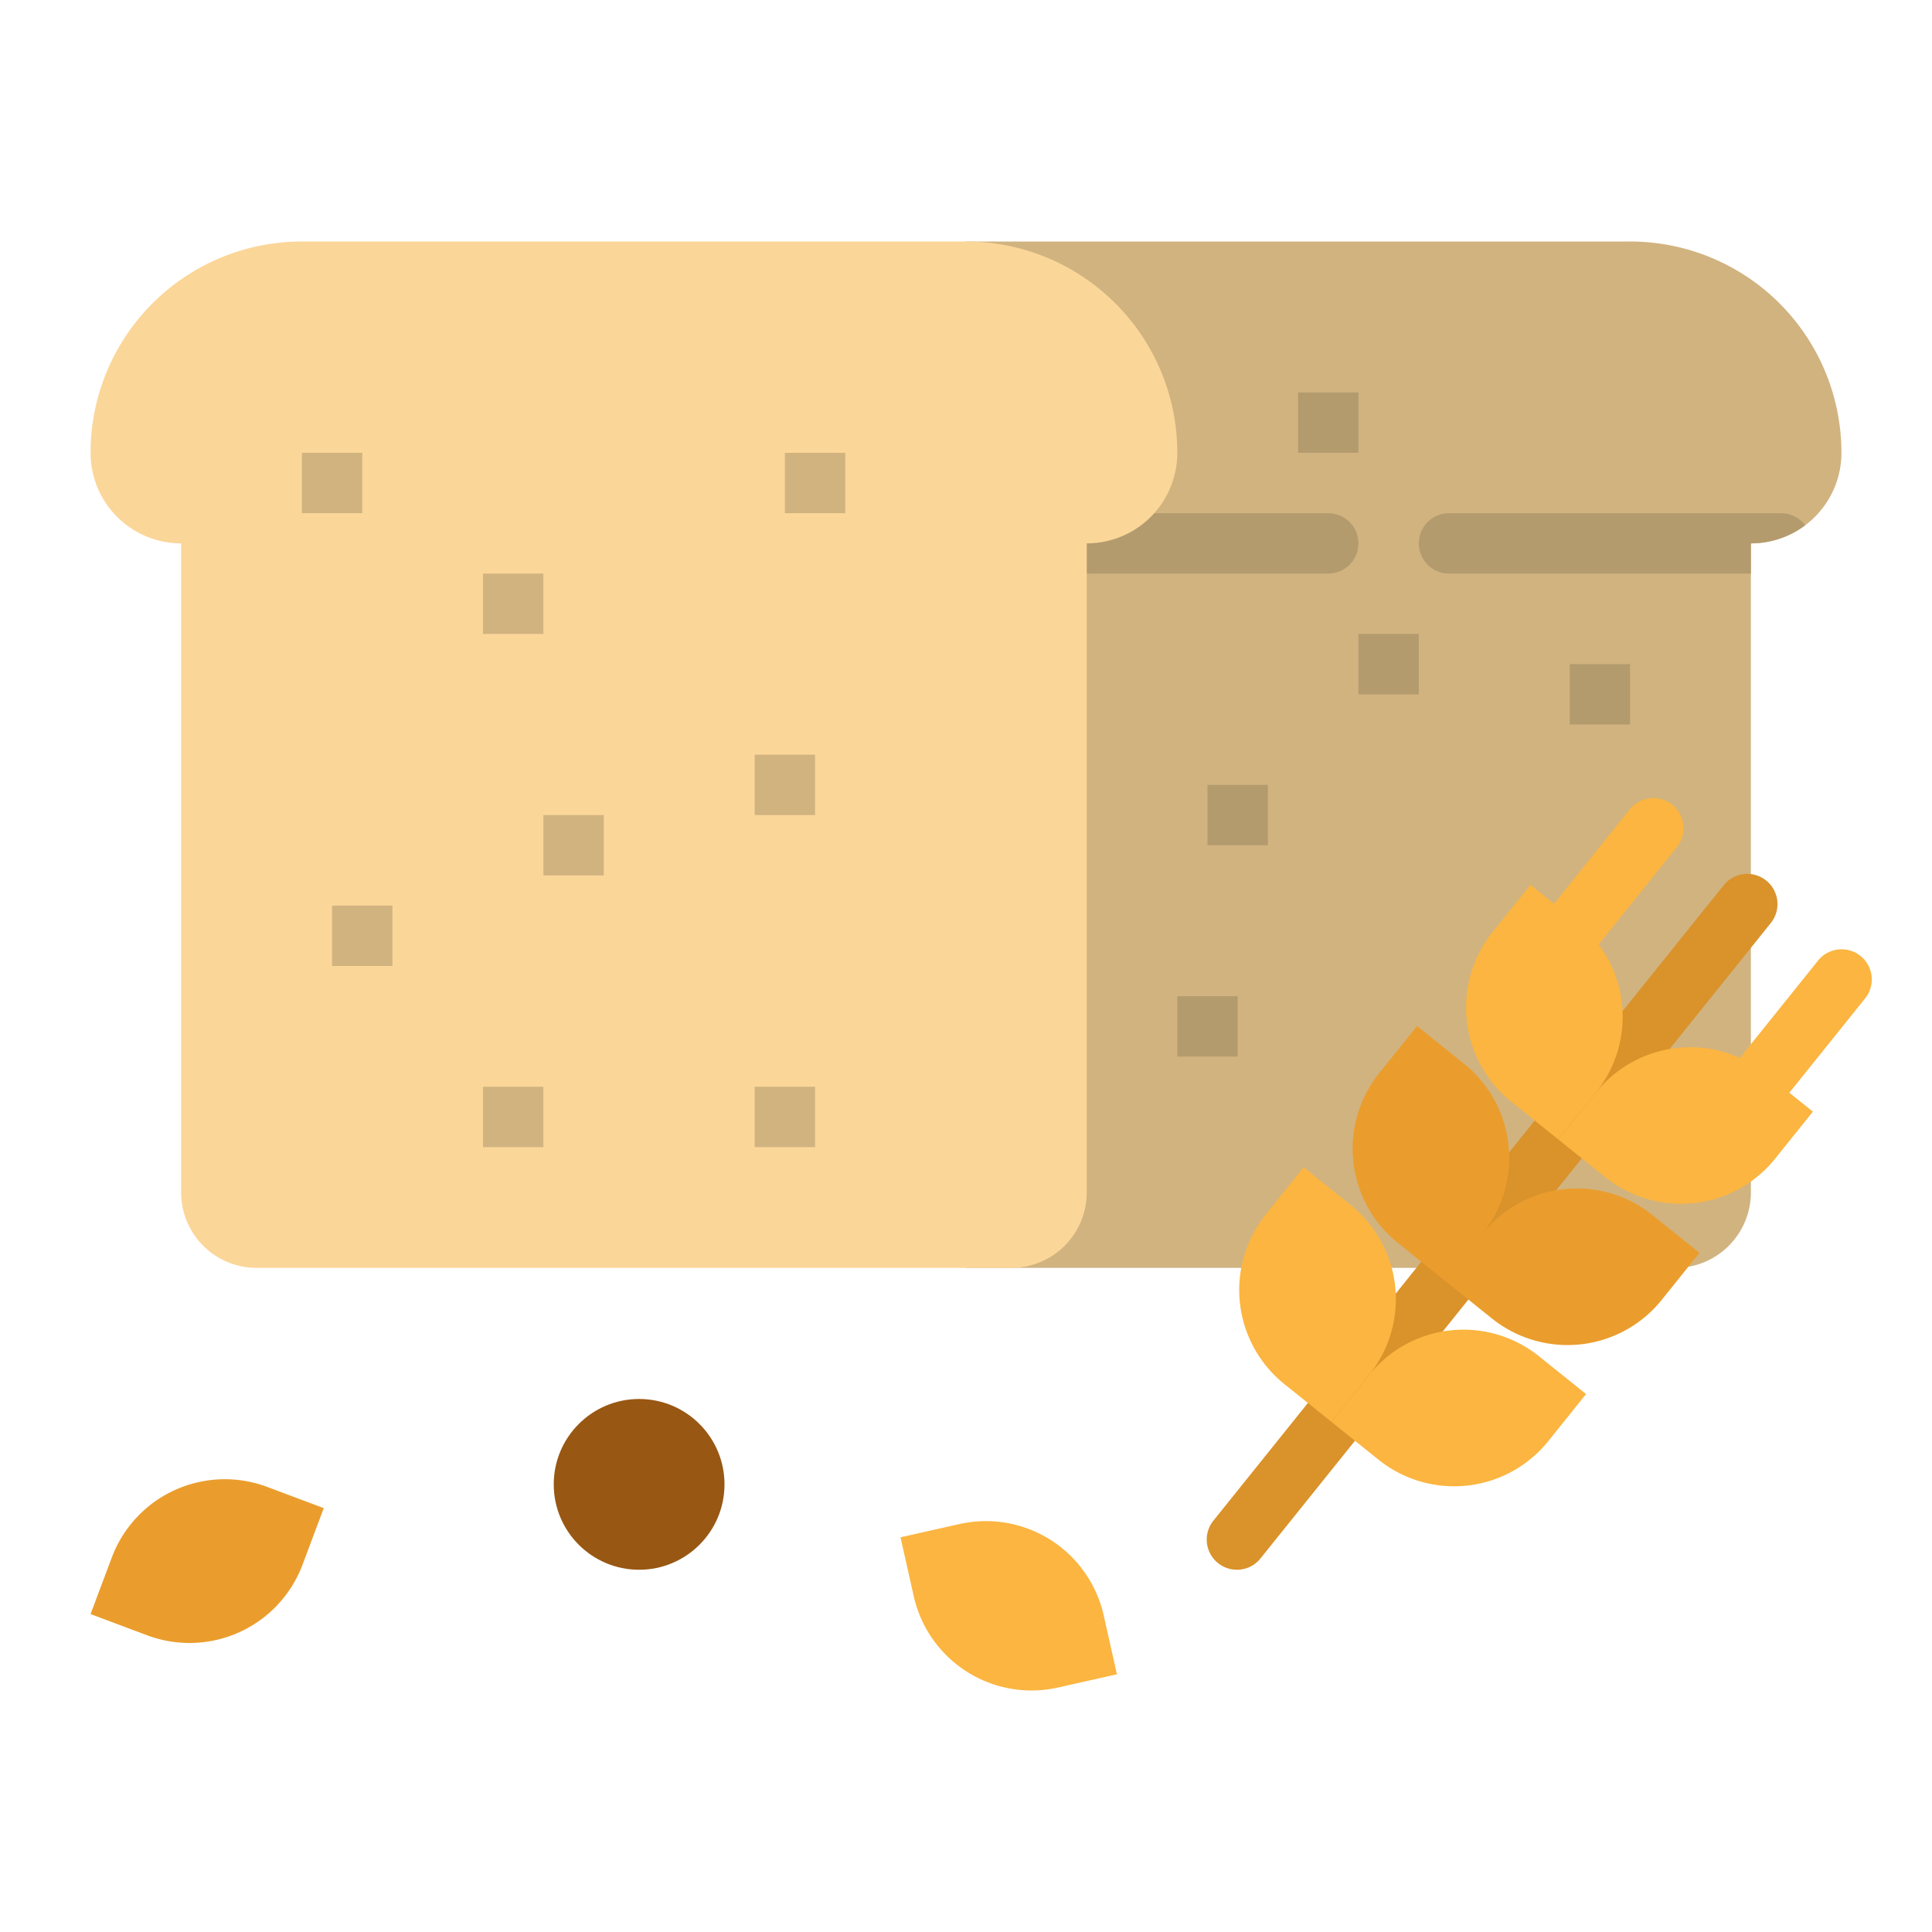 <?xml version="1.0" encoding="UTF-8"?>
<svg xmlns="http://www.w3.org/2000/svg" xmlns:xlink="http://www.w3.org/1999/xlink" version="1.1" width="512" height="512" x="0" y="0" viewBox="0 0 512 512" style="enable-background:new 0 0 512 512" xml:space="preserve" class="">
  <g>
    <path fill="#d1b380" d="M488 120a24 24 0 0 1-24 24v172a19.994 19.994 0 0 1-20 20H256V64h176a55.993 55.993 0 0 1 56 56z" opacity="1" data-original="#d1b380"></path>
    <path fill="#b49b6e" d="M344 104h16v16h-16zM352 152h-64a8 8 0 0 1 0-16h64a8 8 0 0 1 0 16zM478.4 139.2A23.94 23.94 0 0 1 464 144v8h-80a8 8 0 0 1 0-16h88a7.992 7.992 0 0 1 6.4 3.2z" opacity="1" data-original="#b49b6e"></path>
    <path fill="#fbb540" d="m296 443.705-15.61 3.509a32 32 0 0 1-38.24-24.2l-3.509-15.614 15.61-3.509a32 32 0 0 1 38.24 24.2z" opacity="1" data-original="#fbb540"></path>
    <path fill="#ea9d2d" d="m24 427.746 14.98 5.621a32 32 0 0 0 41.2-18.717l5.62-14.98-14.98-5.621a32 32 0 0 0-41.2 18.717z" opacity="1" data-original="#ea9d2d"></path>
    <path fill="#fbd699" d="M256 64H80a56 56 0 0 0-56 56 24 24 0 0 0 24 24v172a20 20 0 0 0 20 20h200a20 20 0 0 0 20-20V144a24 24 0 0 0 24-24 56 56 0 0 0-56-56z" opacity="1" data-original="#fbd699" class=""></path>
    <circle cx="169.373" cy="393.373" r="22.627" fill="#985713" opacity="1" data-original="#985713"></circle>
    <g fill="#d1b380">
      <path d="M144 216h16v16h-16zM128 152h16v16h-16zM200 200h16v16h-16zM88 240h16v16H88zM200 288h16v16h-16zM128 288h16v16h-16zM208 120h16v16h-16zM80 120h16v16H80z" fill="#d1b380" opacity="1" data-original="#d1b380"></path>
    </g>
    <path fill="#b49b6e" d="M360 168h16v16h-16zM320 208h16v16h-16zM416 176h16v16h-16zM312 264h16v16h-16z" opacity="1" data-original="#b49b6e"></path>
    <path fill="#fbb540" d="M418.058 252.5a8 8 0 0 1-6.233-13.01l20.038-24.95a8 8 0 1 1 12.474 10.019L424.3 249.51a7.984 7.984 0 0 1-6.242 2.99zM467.958 292.576a8 8 0 0 1-6.233-13.01l20.038-24.95a8 8 0 1 1 12.474 10.019L474.2 289.584a7.985 7.985 0 0 1-6.242 2.992z" opacity="1" data-original="#fbb540"></path>
    <path fill="#da922a" d="M327.792 416a8 8 0 0 1-6.232-13.009l135.252-168.412a8 8 0 0 1 12.475 10.021L334.035 413.009a7.984 7.984 0 0 1-6.243 2.991z" opacity="1" data-original="#da922a"></path>
    <path fill="#fbb540" d="m412.956 301.963-12.475-10.019a32 32 0 0 1-4.912-44.987l10.019-12.475 12.475 10.018a32 32 0 0 1 4.912 44.988z" opacity="1" data-original="#fbb540"></path>
    <path fill="#fbb540" d="m412.956 301.963 12.475 10.018a32 32 0 0 0 44.988-4.912l10.019-12.475-12.475-10.019a32 32 0 0 0-44.988 4.913z" opacity="1" data-original="#fbb540"></path>
    <path fill="#ea9d2d" d="m382.9 339.388-12.475-10.019a32 32 0 0 1-4.912-44.988l10.018-12.474 12.475 10.018a32 32 0 0 1 4.913 44.988z" opacity="1" data-original="#ea9d2d"></path>
    <path fill="#ea9d2d" d="m382.9 339.388 12.475 10.018a32 32 0 0 0 44.988-4.912l10.018-12.475L437.906 322a32 32 0 0 0-44.987 4.913z" opacity="1" data-original="#ea9d2d"></path>
    <path fill="#fbb540" d="m352.844 376.813-12.475-10.019a32 32 0 0 1-4.912-44.988l10.018-12.475 12.475 10.019a32 32 0 0 1 4.913 44.988z" opacity="1" data-original="#fbb540"></path>
    <path fill="#fbb540" d="m352.844 376.813 12.475 10.018a32 32 0 0 0 44.987-4.912l10.019-12.475-12.475-10.019a32 32 0 0 0-44.987 4.913z" opacity="1" data-original="#fbb540"></path>
  </g>
</svg>
